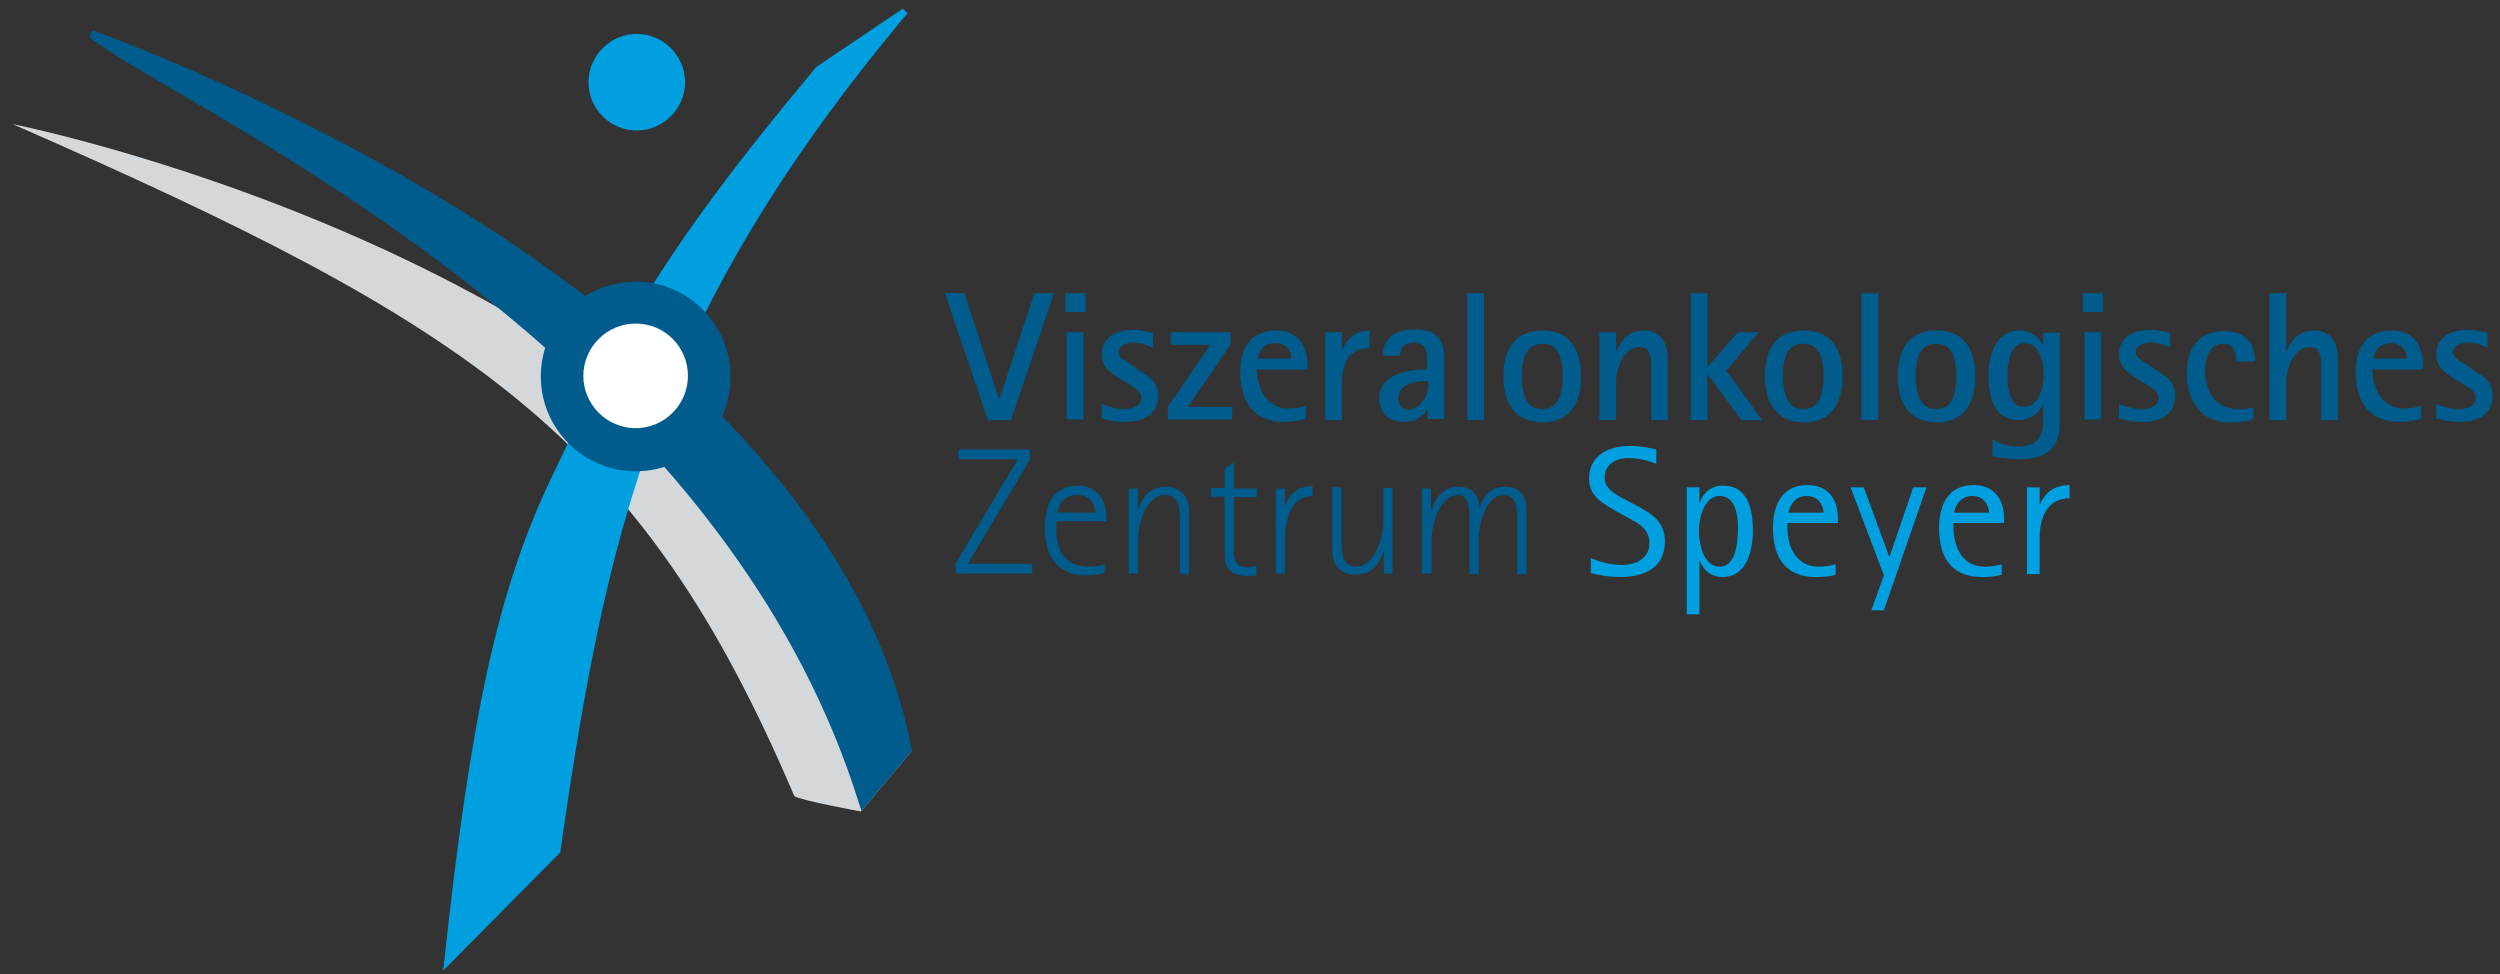 <?xml version="1.0" encoding="UTF-8"?>
<svg xmlns="http://www.w3.org/2000/svg" xmlns:xlink="http://www.w3.org/1999/xlink" version="1.1" id="Ebene_1" x="0px" y="0px" viewBox="0 0 435 169.5" style="enable-background:new 0 0 435 169.5;" xml:space="preserve">
<rect x="0" y="0" width="435" height="169.5" fill="#333333" stroke="none"/>
<style type="text/css">
	.st0{fill:#005C8D;}
	.st1{fill-rule:evenodd;clip-rule:evenodd;fill:#005C8D;}
	.st2{fill:#D5D8DA;}
	.st3{fill:#009FE0;}
	.st4{fill:#FFFFFF;}
	.st5{fill:none;}
</style>
<g>
	<polygon class="st0" points="166.3,99.8 179.6,99.8 179.6,98.1 168.4,98.1 179.2,80 179.2,78.2 166.8,78.2 166.8,79.9 177.1,79.9    166.3,98 166.3,99.8  "></polygon>
	<path class="st1" d="M192.2,98.2c-0.8,0.3-1.9,0.4-2.7,0.4c-5.7,0-5.7-5.3-5.7-6.4c0-0.5,0-1,0-1.5h8.7v-0.8c0-2.5-1.3-5.4-5-5.4   c-3.6,0-5.7,2.5-5.7,7.4c0,5.2,2.5,8.2,7.1,8.2c1.3,0,2.3-0.2,3.3-0.4V98.2L192.2,98.2z M184,89.2c0.2-1,0.8-3.1,3.5-3.1   c2.5,0,3.1,2.2,3.1,3.1H184L184,89.2z"></path>
	<path class="st0" d="M196.4,99.8h1.6v-5.7c0-4.1,2-8,4.7-8c2.6,0,2.6,2.8,2.6,4.4v9.4h1.6v-11c0-3.8-3.1-4.2-3.9-4.2   c-3.6,0-4.5,2.6-4.9,4H198v-3.7h-1.6V99.8L196.4,99.8z"></path>
	<path class="st0" d="M218.6,98.4c-0.4,0.1-0.6,0.3-1.5,0.3c-2.4,0-2.4-1.8-2.4-2.8v-9.4h4v-1.5h-4v-4.5l-1.6,1v3.4h-2.4v1.5h2.4   v10.1c0,1.1,0.1,3.7,3.9,3.7c0.5,0,1.1,0,1.6-0.1V98.4L218.6,98.4z"></path>
	<path class="st0" d="M222,99.8h1.6v-6c0-2.9,0.8-7.5,4.8-7.5v-1.7c-2.8,0-4.1,1.5-4.7,3.4h-0.1v-3H222V99.8L222,99.8z"></path>
	<path class="st0" d="M240.7,99.8h1.6V84.9h-1.6v5.7c0,4.1-2.1,8-4.7,8c-2.6,0-2.6-2.8-2.6-4.4v-9.4h-1.6v11c0,3.8,3.1,4.2,3.9,4.2   c3.6,0,4.5-2.6,5-4h0.1V99.8L240.7,99.8z"></path>
	<path class="st0" d="M247.5,99.8h1.6v-5.7c0-4.1,2-8,4.7-8c1.9,0,1.9,2.8,1.9,4.4v9.4h1.6v-6c0-3.9,1.8-7.8,4.3-7.8   c2.4,0,2.4,2.8,2.4,4.4v9.4h1.6v-11c0-3.8-2.2-4.2-3.9-4.2c-2.7,0-3.8,2.3-4.2,3.6h-0.1c0-1.3-0.7-3.6-3.5-3.6   c-3.4,0-4.3,2.6-4.7,4H249v-3.7h-1.6V99.8L247.5,99.8z"></path>
	<path class="st2" d="M158.6,130.7l-8.8,10.5c0,0-10.9-2-11.6-2.7C111.5,75.8,82.4,56.7,2.2,21.6C2.2,21.6,129.5,46.7,158.6,130.7   L158.6,130.7z"></path>
	<path class="st0" d="M158.6,130.3c-7.9-41.6-46.3-73.4-77-92.8C48.3,16.7,16.5,5.4,16.1,5.3l-0.6,1.1c2.7,2.2,7.8,5.2,15,9.4   c31.9,18.7,98.4,57.7,119,124.1l0.4,1.2l8.8-10.5L158.6,130.3z"></path>
	<path class="st3" d="M157.1,1.5l-15,10.1l-0.1,0.1c-28.1,33.5-35,48.1-44.6,68.4l-1.5,3.1c-9.2,19.4-13.9,40.6-18.6,84l-0.2,1.7   l20.3-20.5l0.1-0.1l0-0.2c8-55.4,16.1-92.9,60.4-145.8L157.1,1.5z"></path>
	<g>
		<path class="st4" d="M97.8,65.4c0-7.1,5.7-12.8,12.8-12.8s12.8,5.7,12.8,12.8c0,7.1-5.7,12.8-12.8,12.8S97.8,72.5,97.8,65.4    L97.8,65.4z"></path>
		<path class="st0" d="M110.6,82c-9.1,0-16.5-7.4-16.5-16.5c0-9.1,7.4-16.5,16.5-16.5s16.5,7.4,16.5,16.5    C127.2,74.6,119.8,82,110.6,82z M110.6,56.3c-5,0-9.1,4.1-9.1,9.1s4.1,9.1,9.1,9.1s9.1-4.1,9.1-9.1S115.7,56.3,110.6,56.3z"></path>
	</g>
	<path class="st3" d="M102.4,14.3c0-4.6,3.8-8.4,8.4-8.4c4.6,0,8.4,3.8,8.4,8.4c0,4.6-3.8,8.4-8.4,8.4   C106.2,22.7,102.4,19,102.4,14.3L102.4,14.3z"></path>
	<g>
		<path class="st0" d="M164.4,51h3.4l6,18.4h0.1l6.1-18.4h3.4l-7.5,22.1h-4L164.4,51z"></path>
		<path class="st0" d="M185.4,51h3.5v3.3h-3.5V51z M185.6,57.8h2.9v15.2h-2.9V57.8z"></path>
		<path class="st0" d="M198,64.3c1.6,1,3.5,2,3.5,4.5c0,3.2-2.3,4.6-5.7,4.6c-2.1,0-3.4-0.4-4.1-0.6v-2.5c0.3,0.1,2.2,0.9,3.8,0.9    c1.4,0,3.1-0.4,3.1-2c0-1.2-1.4-1.8-2.4-2.5l-1.5-0.9c-1.4-0.9-3-1.9-3-4.1c0-2.8,2.2-4.3,5.4-4.3c1.5,0,2.7,0.4,3.5,0.5v2.6    c-0.4-0.2-1.8-0.9-3.5-0.9c-1.2,0-2.5,0.7-2.5,1.6c0,1.1,1.2,1.6,2.2,2.2L198,64.3z"></path>
		<path class="st0" d="M203.2,70.8l7.4-10.8h-6.9v-2.2h10.4V60l-7.4,10.8h7.7v2.2h-11.2V70.8z"></path>
		<path class="st0" d="M227.2,72.9c-1.2,0.3-2.1,0.5-3.8,0.5c-4.6,0-7.6-2.7-7.6-8.7c0-6.5,4.3-7.2,6.2-7.2c3.7,0,5.5,2.5,5.5,6.1    v0.7h-8.8c0,2.8,1.4,6.8,5.6,6.8c1.3,0,2.2-0.3,2.9-0.5V72.9z M224.7,62.4c0-1-0.6-2.7-2.8-2.7c-2.4,0-3,2-3,2.7H224.7z"></path>
		<path class="st0" d="M230.6,57.8h2.9v3.1h0.1c0.4-1.2,1.7-3.4,4.7-3.4v3.1c-2.6,0-4.8,1.3-4.8,6v6.5h-2.9V57.8z"></path>
		<path class="st0" d="M248.3,71.2L248.3,71.2c-0.4,0.8-1.7,2.2-4,2.2c-2.8,0-4.3-1.7-4.3-4.1c0-4,4.4-5,8.3-5v-2.7    c-0.3-1.5-1.2-2-2.3-2c-1.7,0-2.4,1.1-2.4,2.3h-3c0-2.4,1.4-4.6,5.7-4.6c5,0,5,3.7,5,5.1v10.5h-2.9V71.2z M247.8,66.3    c-2.3,0-4.5,1-4.5,3c0,1.2,0.8,2,1.7,2c2,0,3.5-2.3,3.5-4.1v-0.9H247.8z"></path>
		<path class="st0" d="M255.3,51h2.9v22.1h-2.9V51z"></path>
		<path class="st0" d="M261.6,65.5c0-4.9,2.1-8,6.8-8c4.6,0,6.7,3.1,6.7,8c0,4.8-2.1,8-6.7,8C263.7,73.4,261.6,70.3,261.6,65.5z     M268.4,71.2c3.1,0,3.5-3.3,3.5-5.7c0-2.5-0.4-5.7-3.5-5.7c-3.2,0-3.6,3.3-3.6,5.7C264.8,67.9,265.2,71.2,268.4,71.2z"></path>
		<path class="st0" d="M278.3,57.8h2.9v3.3h0.1c0.5-1.3,1.7-3.6,4.8-3.6c3.5,0,4.1,3.1,4.1,5v10.6h-2.9v-8.3c0-2.8,0-4.4-2.1-4.4    c-2.4,0-4,3.2-4,6.2v6.5h-2.9V57.8z"></path>
		<path class="st0" d="M294.2,51h2.9v12.9l5.3-6.1h3.6l-5.6,6.7l6.2,8.6h-3.6l-5.8-7.9h-0.1v7.9h-2.9V51z"></path>
		<path class="st0" d="M307.1,65.5c0-4.9,2.1-8,6.8-8c4.6,0,6.7,3.1,6.7,8c0,4.8-2.1,8-6.7,8C309.2,73.4,307.1,70.3,307.1,65.5z     M313.8,71.2c3.1,0,3.5-3.3,3.5-5.7c0-2.5-0.4-5.7-3.5-5.7c-3.2,0-3.6,3.3-3.6,5.7C310.3,67.9,310.7,71.2,313.8,71.2z"></path>
		<path class="st0" d="M323.9,51h2.9v22.1h-2.9V51z"></path>
		<path class="st0" d="M330.2,65.5c0-4.9,2.1-8,6.8-8c4.6,0,6.7,3.1,6.7,8c0,4.8-2.1,8-6.7,8C332.3,73.4,330.2,70.3,330.2,65.5z     M336.9,71.2c3.1,0,3.5-3.3,3.5-5.7c0-2.5-0.4-5.7-3.5-5.7c-3.2,0-3.6,3.3-3.6,5.7C333.4,67.9,333.8,71.2,336.9,71.2z"></path>
		<path class="st0" d="M358.4,73.7c0,4.4-2.5,6.2-7,6.2c-2.4,0-4-0.4-4.7-0.5v-2.9c0.9,0.4,2.5,1.2,4.4,1.2c4.4,0,4.4-3.1,4.4-4.8    v-2.4h-0.1c-0.3,0.8-1.6,2.6-4.2,2.6c-4,0-5.2-3.7-5.2-7.6c0-4.3,1.6-8,5.4-8c2.4,0,3.7,1.7,4,2.5h0.1v-2.1h2.9V73.7z M352.2,70.8    c2.5,0,3.4-3.3,3.4-5.7c0-2.3-0.8-5.4-3.3-5.4c-2.5,0-3,3.4-3,5.7C349.3,67.4,349.6,70.8,352.2,70.8z"></path>
		<path class="st0" d="M362.4,51h3.5v3.3h-3.5V51z M362.7,57.8h2.9v15.2h-2.9V57.8z"></path>
		<path class="st0" d="M375,64.3c1.6,1,3.5,2,3.5,4.5c0,3.2-2.3,4.6-5.7,4.6c-2.1,0-3.4-0.4-4.1-0.6v-2.5c0.3,0.1,2.2,0.9,3.8,0.9    c1.4,0,3.1-0.4,3.1-2c0-1.2-1.4-1.8-2.4-2.5l-1.5-0.9c-1.4-0.9-3-1.9-3-4.1c0-2.8,2.2-4.3,5.4-4.3c1.5,0,2.7,0.4,3.5,0.5v2.6    c-0.4-0.2-1.8-0.9-3.5-0.9c-1.2,0-2.5,0.7-2.5,1.6c0,1.1,1.2,1.6,2.2,2.2L375,64.3z"></path>
		<path class="st0" d="M392.2,72.9c-1.1,0.4-2.4,0.6-4.2,0.6c-5.8,0-7.5-4.7-7.5-8.5c0-4.3,2-7.4,6.5-7.4c4.3,0,5.4,2.8,5.4,5.3    h-3.3c0-1.2-0.2-3.1-2.3-3.1c-1.9,0-3.1,1.8-3.1,4.6c0,3,1.2,6.8,6,6.8c0.8,0,1.6-0.1,2.4-0.3V72.9z"></path>
		<path class="st0" d="M394.9,51h2.9v10.1h0.1c0.5-1.3,1.7-3.6,4.8-3.6c3.5,0,4.1,3.1,4.1,5v10.6h-2.9v-8.3c0-2.8,0-4.4-2.1-4.4    c-2.4,0-4,3.2-4,6.2v6.5h-2.9V51z"></path>
		<path class="st0" d="M421.3,72.9c-1.2,0.3-2.1,0.5-3.8,0.5c-4.6,0-7.6-2.7-7.6-8.7c0-6.5,4.3-7.2,6.2-7.2c3.7,0,5.5,2.5,5.5,6.1    v0.7h-8.8c0,2.8,1.4,6.8,5.6,6.8c1.3,0,2.2-0.3,2.9-0.5V72.9z M418.8,62.4c0-1-0.6-2.7-2.8-2.7c-2.4,0-3,2-3,2.7H418.8z"></path>
		<path class="st0" d="M430.2,64.3c1.6,1,3.5,2,3.5,4.5c0,3.2-2.3,4.6-5.7,4.6c-2.1,0-3.4-0.4-4.1-0.6v-2.5c0.3,0.1,2.2,0.9,3.8,0.9    c1.4,0,3.1-0.4,3.1-2c0-1.2-1.4-1.8-2.4-2.5l-1.5-0.9c-1.4-0.9-3-1.9-3-4.1c0-2.8,2.2-4.3,5.4-4.3c1.5,0,2.7,0.4,3.5,0.5v2.6    c-0.4-0.2-1.8-0.9-3.5-0.9c-1.2,0-2.5,0.7-2.5,1.6c0,1.1,1.2,1.6,2.2,2.2L430.2,64.3z"></path>
		<path class="st3" d="M285,88.1c2.2,1.2,4.7,2.6,4.7,6.1c0,4.6-3.6,6.2-7.8,6.2c-2.4,0-4.5-0.5-5.1-0.7v-2.6    c0.5,0.2,2.7,1.2,5.4,1.2c2.7,0,4.8-1.3,4.8-3.8c0-2.5-1.9-3.4-3.7-4.4l-2-1.1c-2-1.2-4.8-2.4-4.8-5.7c0-3.8,3-5.7,7.1-5.7    c2.1,0,3.8,0.4,4.6,0.6v2.5c-0.5-0.2-2.5-1-4.8-1c-2.5,0-4.2,1.3-4.2,3.4c0,2,2,3,3.7,3.9L285,88.1z"></path>
		<path class="st3" d="M293.5,84.8h2.2v2.6h0.1c0.3-1.1,1.5-2.9,4-2.9c3.7,0,5.2,3,5.2,7.8c0,4.1-1.4,8.1-5.2,8.1    c-2.7,0-3.6-1.8-4-2.8h-0.1v9.3h-2.2V84.8z M299.2,98.6c2.6,0,3.2-3.5,3.2-6.7c0-2-0.3-5.6-3.2-5.6c-2.5,0-3.6,3.5-3.6,6.1    C295.7,95.8,296.9,98.6,299.2,98.6z"></path>
		<path class="st3" d="M319.4,100c-0.9,0.3-2.1,0.4-3.5,0.4c-4.7,0-7.4-2.8-7.4-8.5c0-4.5,1.9-7.5,6-7.5c3.6,0,5.3,2.5,5.3,5.8V91    H311v0.9c0,2.3,1,6.7,5.4,6.7c1.7,0,2.3-0.3,3-0.4V100z M317.3,89.2c0-1-0.7-2.9-2.9-2.9c-2.3,0-3,1.9-3.2,2.9H317.3z"></path>
		<path class="st3" d="M327.8,100.1L322,84.8h2.3l4.4,12h0.1l4.1-12h2.3l-7.4,21.4h-2.2L327.8,100.1z"></path>
		<path class="st3" d="M348.3,100c-0.9,0.3-2.1,0.4-3.5,0.4c-4.7,0-7.4-2.8-7.4-8.5c0-4.5,1.9-7.5,6-7.5c3.6,0,5.3,2.5,5.3,5.8V91    h-8.8v0.9c0,2.3,1,6.7,5.4,6.7c1.7,0,2.3-0.3,3-0.4V100z M346.1,89.2c0-1-0.7-2.9-2.9-2.9c-2.3,0-3,1.9-3.2,2.9H346.1z"></path>
		<path class="st3" d="M352.7,84.8h2.2v2.9h0.1c0.4-1,1.6-3.3,5.1-3.3v2.3c-3.5,0-5.2,2.8-5.2,6.9v6.3h-2.2V84.8z"></path>
	</g>
	
		<rect x="112.1" y="-152.7" transform="matrix(-1.836970e-16 1 -1 -1.836970e-16 303.134 -132.729)" class="st5" width="211.7" height="475.8"></rect>
</g>
</svg>
